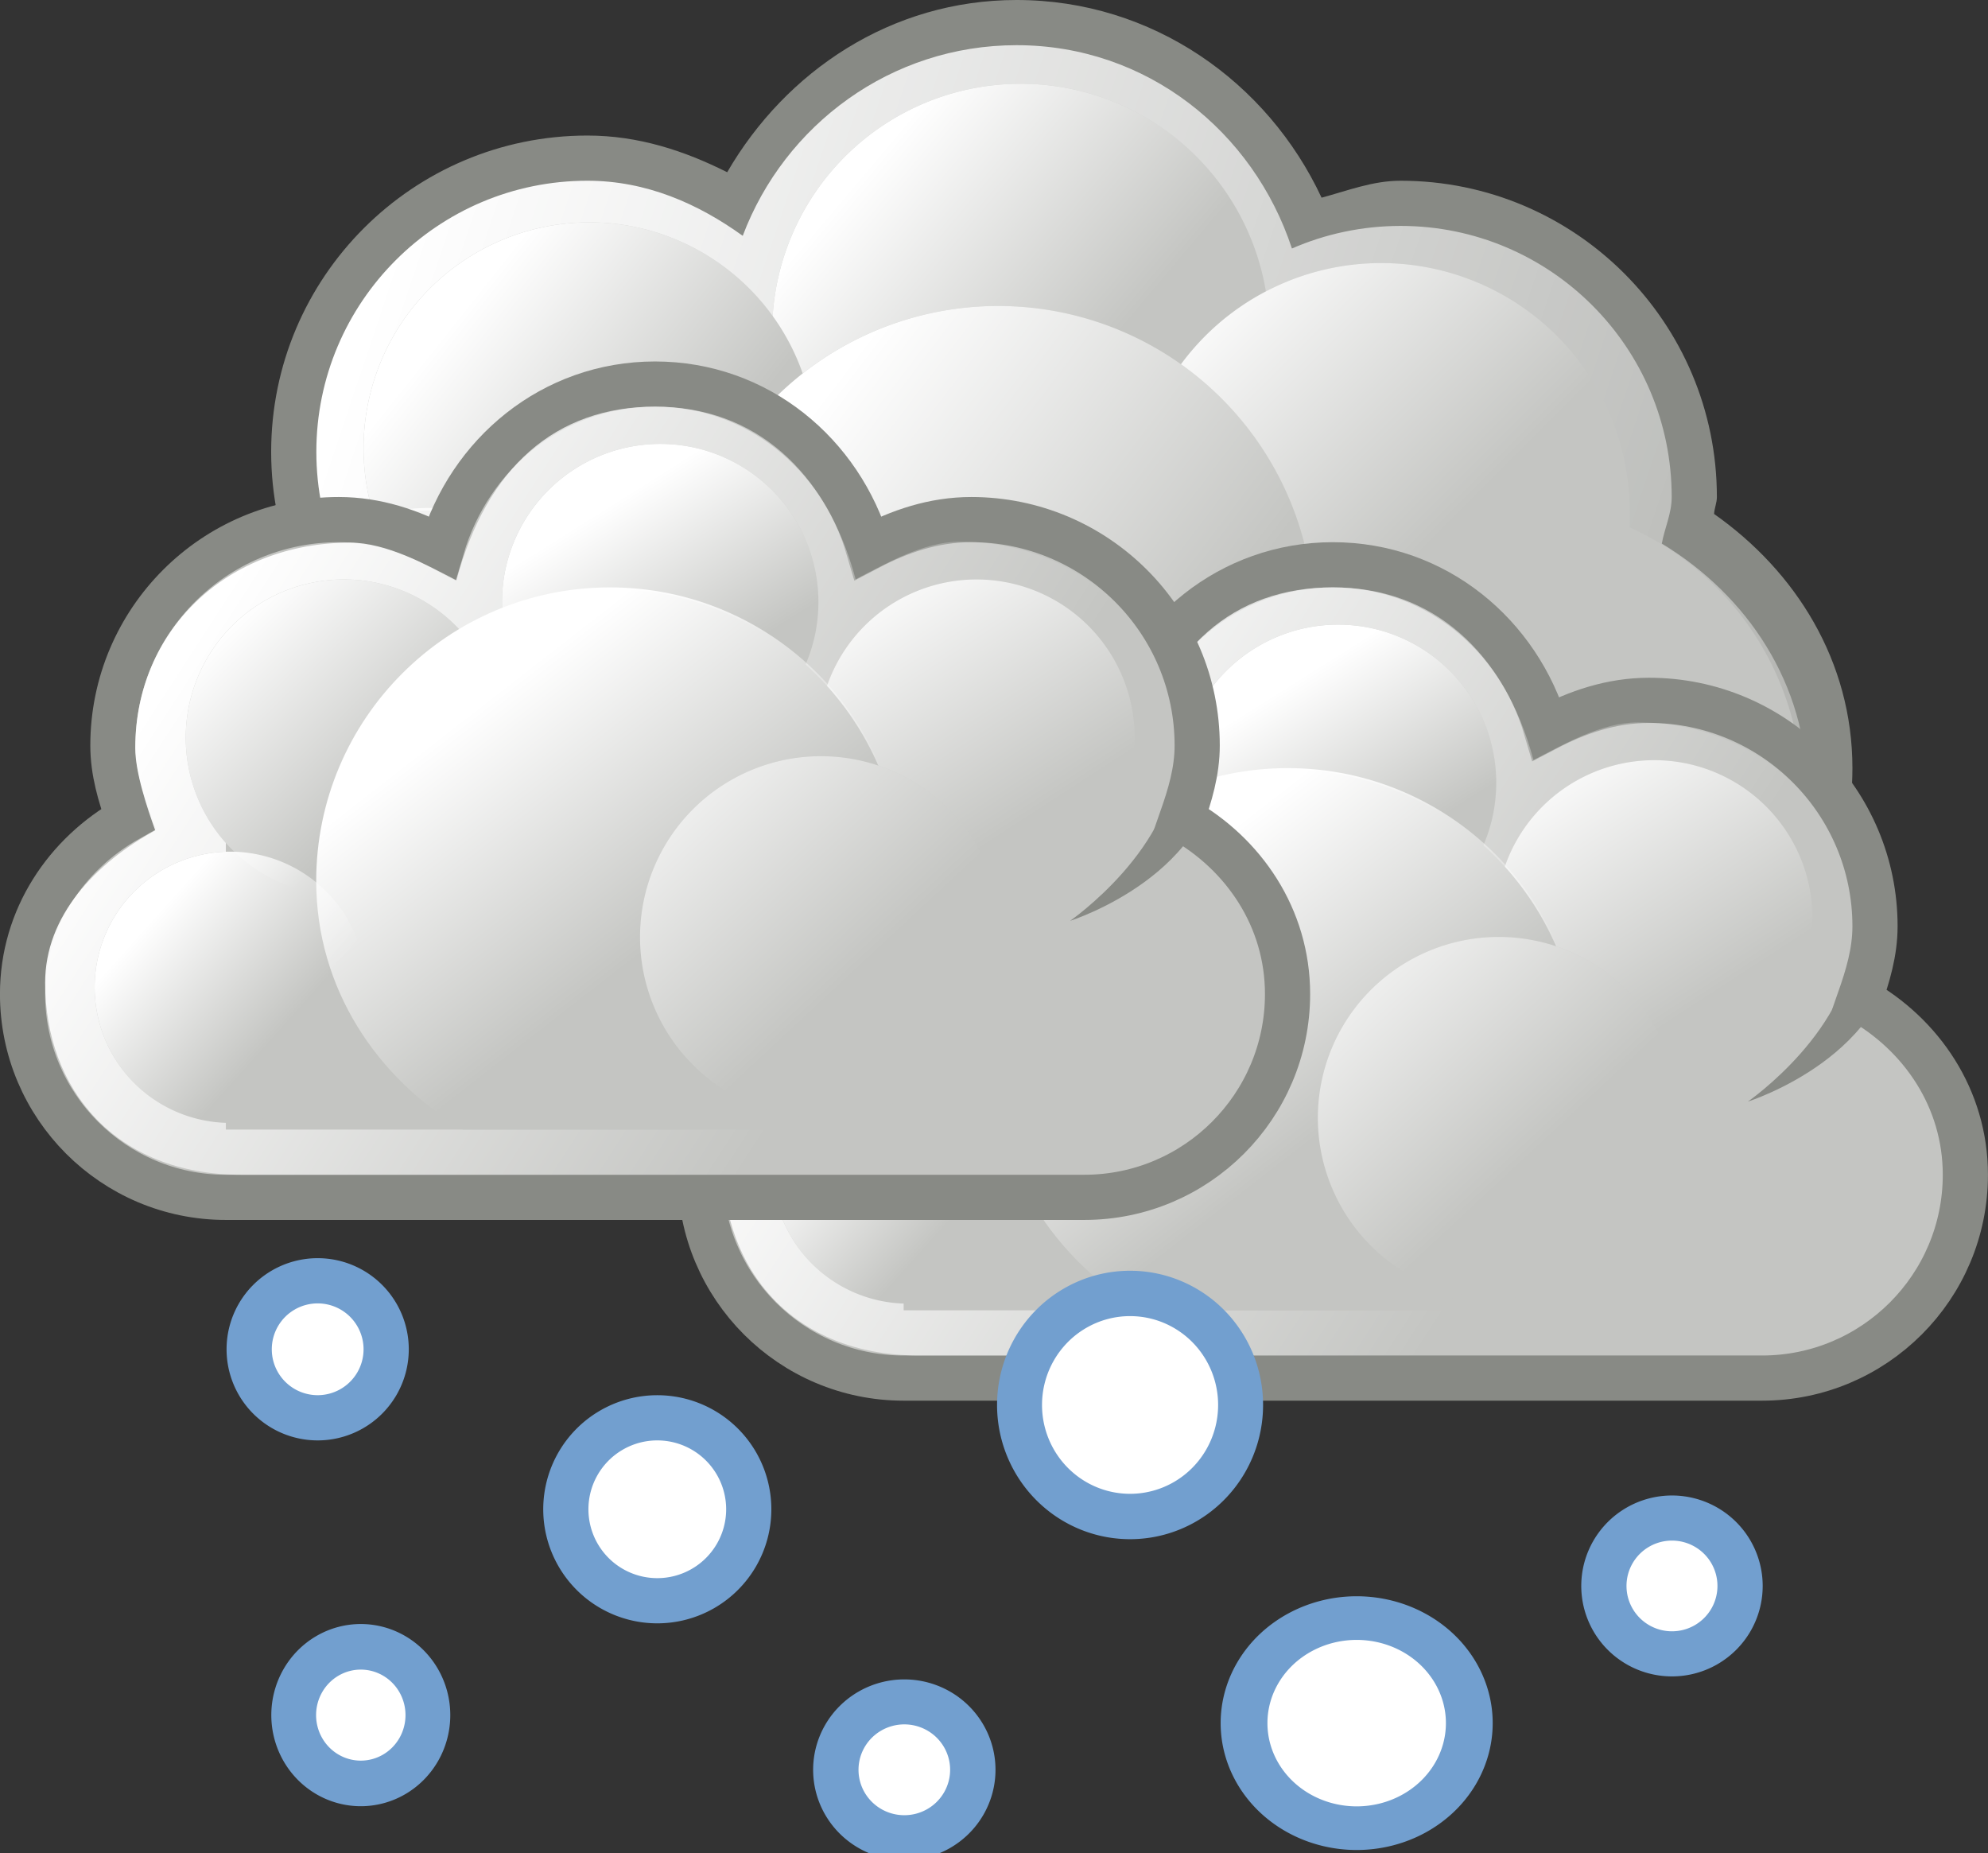 <?xml version="1.0" encoding="UTF-8" standalone="no"?>
<!-- Created with Inkscape (http://www.inkscape.org/) -->
<svg
   xmlns:svg="http://www.w3.org/2000/svg"
   xmlns="http://www.w3.org/2000/svg"
   xmlns:xlink="http://www.w3.org/1999/xlink"
   version="1.0"
   width="44.003"
   height="41.018"
   id="svg13634">
  <rect width="100%" height="100%" fill="#333333" stroke="none"/>
  <defs
     id="defs13636">
    <linearGradient
       x1="284.802"
       y1="-441.233"
       x2="288.9"
       y2="-436.831"
       id="linearGradient10630"
       xlink:href="#linearGradient6538"
       gradientUnits="userSpaceOnUse" />
    <linearGradient
       x1="286.666"
       y1="-439.484"
       x2="289.766"
       y2="-436.707"
       id="linearGradient10628"
       xlink:href="#linearGradient6549"
       gradientUnits="userSpaceOnUse" />
    <linearGradient
       x1="275.942"
       y1="-437.105"
       x2="279.975"
       y2="-431.918"
       id="linearGradient10626"
       xlink:href="#linearGradient6527"
       gradientUnits="userSpaceOnUse" />
    <linearGradient
       x1="285.941"
       y1="-439.939"
       x2="289.391"
       y2="-436.443"
       id="linearGradient10624"
       xlink:href="#linearGradient6538"
       gradientUnits="userSpaceOnUse" />
    <linearGradient
       x1="286.512"
       y1="-441.291"
       x2="289.854"
       y2="-436.145"
       id="linearGradient10622"
       xlink:href="#linearGradient6513"
       gradientUnits="userSpaceOnUse" />
    <linearGradient
       x1="287.517"
       y1="-439.753"
       x2="289.676"
       y2="-436.322"
       id="linearGradient10620"
       xlink:href="#linearGradient6497"
       gradientUnits="userSpaceOnUse" />
    <linearGradient
       x1="271.022"
       y1="-441.052"
       x2="285.029"
       y2="-431.97"
       id="linearGradient10618"
       xlink:href="#linearGradient6470"
       gradientUnits="userSpaceOnUse" />
    <linearGradient
       x1="284.802"
       y1="-441.233"
       x2="288.9"
       y2="-436.831"
       id="linearGradient10616"
       xlink:href="#linearGradient6538"
       gradientUnits="userSpaceOnUse" />
    <linearGradient
       id="linearGradient6549">
      <stop
         style="stop-color:white;stop-opacity:1"
         offset="0"
         id="stop6551" />
      <stop
         style="stop-color:white;stop-opacity:0"
         offset="1"
         id="stop6553" />
    </linearGradient>
    <linearGradient
       x1="286.666"
       y1="-439.484"
       x2="289.766"
       y2="-436.707"
       id="linearGradient10614"
       xlink:href="#linearGradient6549"
       gradientUnits="userSpaceOnUse" />
    <linearGradient
       id="linearGradient6527">
      <stop
         style="stop-color:white;stop-opacity:1"
         offset="0"
         id="stop6530" />
      <stop
         style="stop-color:white;stop-opacity:0"
         offset="1"
         id="stop6532" />
    </linearGradient>
    <linearGradient
       x1="275.942"
       y1="-437.105"
       x2="279.975"
       y2="-431.918"
       id="linearGradient10612"
       xlink:href="#linearGradient6527"
       gradientUnits="userSpaceOnUse" />
    <linearGradient
       id="linearGradient6538">
      <stop
         style="stop-color:white;stop-opacity:1"
         offset="0"
         id="stop6540" />
      <stop
         style="stop-color:white;stop-opacity:0"
         offset="1"
         id="stop6542" />
    </linearGradient>
    <linearGradient
       x1="285.941"
       y1="-439.939"
       x2="289.391"
       y2="-436.443"
       id="linearGradient10610"
       xlink:href="#linearGradient6538"
       gradientUnits="userSpaceOnUse" />
    <linearGradient
       id="linearGradient6513">
      <stop
         style="stop-color:white;stop-opacity:1"
         offset="0"
         id="stop6515" />
      <stop
         style="stop-color:white;stop-opacity:0"
         offset="1"
         id="stop6517" />
    </linearGradient>
    <linearGradient
       x1="286.512"
       y1="-441.291"
       x2="289.854"
       y2="-436.145"
       id="linearGradient10608"
       xlink:href="#linearGradient6513"
       gradientUnits="userSpaceOnUse" />
    <linearGradient
       id="linearGradient6497">
      <stop
         style="stop-color:white;stop-opacity:1"
         offset="0"
         id="stop6499" />
      <stop
         style="stop-color:white;stop-opacity:0"
         offset="1"
         id="stop6501" />
    </linearGradient>
    <linearGradient
       x1="287.517"
       y1="-439.753"
       x2="289.676"
       y2="-436.322"
       id="linearGradient10606"
       xlink:href="#linearGradient6497"
       gradientUnits="userSpaceOnUse" />
    <linearGradient
       id="linearGradient6470">
      <stop
         style="stop-color:white;stop-opacity:1"
         offset="0"
         id="stop6472" />
      <stop
         style="stop-color:white;stop-opacity:0"
         offset="1"
         id="stop6474" />
    </linearGradient>
    <linearGradient
       x1="271.022"
       y1="-441.052"
       x2="285.029"
       y2="-431.97"
       id="linearGradient10604"
       xlink:href="#linearGradient6470"
       gradientUnits="userSpaceOnUse" />
    <linearGradient
       id="linearGradient7834">
      <stop
         style="stop-color:white;stop-opacity:1"
         offset="0"
         id="stop7836" />
      <stop
         style="stop-color:white;stop-opacity:0"
         offset="1"
         id="stop7838" />
    </linearGradient>
    <linearGradient
       x1="-156.29"
       y1="-100.534"
       x2="-153.098"
       y2="-96.545"
       id="linearGradient10602"
       xlink:href="#linearGradient7834"
       gradientUnits="userSpaceOnUse" />
    <linearGradient
       id="linearGradient8397">
      <stop
         style="stop-color:white;stop-opacity:1"
         offset="0"
         id="stop8400" />
      <stop
         style="stop-color:white;stop-opacity:0"
         offset="1"
         id="stop8402" />
    </linearGradient>
    <linearGradient
       x1="238.005"
       y1="-388.475"
       x2="245.655"
       y2="-382.645"
       id="linearGradient10600"
       xlink:href="#linearGradient8397"
       gradientUnits="userSpaceOnUse" />
    <linearGradient
       id="linearGradient8315">
      <stop
         style="stop-color:white;stop-opacity:1"
         offset="0"
         id="stop8317" />
      <stop
         style="stop-color:white;stop-opacity:0"
         offset="1"
         id="stop8319" />
    </linearGradient>
    <linearGradient
       x1="230.876"
       y1="-390.44"
       x2="235.257"
       y2="-386.959"
       id="linearGradient10598"
       xlink:href="#linearGradient8315"
       gradientUnits="userSpaceOnUse" />
    <linearGradient
       id="linearGradient8381">
      <stop
         style="stop-color:white;stop-opacity:1"
         offset="0"
         id="stop8383" />
      <stop
         style="stop-color:white;stop-opacity:0"
         offset="1"
         id="stop8385" />
    </linearGradient>
    <linearGradient
       x1="246.74"
       y1="-391.314"
       x2="252.698"
       y2="-385.352"
       id="linearGradient10596"
       xlink:href="#linearGradient8381"
       gradientUnits="userSpaceOnUse" />
    <linearGradient
       id="linearGradient8331">
      <stop
         style="stop-color:white;stop-opacity:1"
         offset="0"
         id="stop8333" />
      <stop
         style="stop-color:white;stop-opacity:0"
         offset="1"
         id="stop8335" />
    </linearGradient>
    <linearGradient
       x1="240.074"
       y1="-393.407"
       x2="245.827"
       y2="-388.55"
       id="linearGradient10594"
       xlink:href="#linearGradient8331"
       gradientUnits="userSpaceOnUse" />
    <linearGradient
       id="linearGradient8302">
      <stop
         style="stop-color:white;stop-opacity:1"
         offset="0"
         id="stop8304" />
      <stop
         style="stop-color:white;stop-opacity:0"
         offset="1"
         id="stop8306" />
    </linearGradient>
    <linearGradient
       x1="228.503"
       y1="-392.306"
       x2="278.915"
       y2="-375.38"
       id="linearGradient10592"
       xlink:href="#linearGradient8302"
       gradientUnits="userSpaceOnUse"
       gradientTransform="translate(122.023,102)" />
  </defs>
  <g
     transform="translate(-655.142,-497.567)"
     id="layer1">
    <g
       transform="translate(313.121,793.567)"
       id="g9947">
      <path
         d="M 364.523,-296 C 361.751,-296 359.415,-294.426 358.117,-292.188 C 357.172,-292.663 356.152,-293 355.023,-293 C 351.159,-293 348.023,-289.864 348.023,-286 C 348.023,-282.136 351.159,-279 355.023,-279 C 357.443,-279 359.453,-280.319 360.711,-282.188 C 361.845,-281.498 363.099,-281 364.523,-281 C 365.436,-281 366.276,-281.232 367.086,-281.531 C 367.595,-280.664 368.265,-279.952 369.086,-279.375 C 369.078,-279.245 369.023,-279.132 369.023,-279 C 369.023,-275.136 372.159,-272 376.023,-272 C 379.887,-272 383.023,-275.136 383.023,-279 C 383.023,-281.37 381.764,-283.358 379.961,-284.625 C 379.968,-284.755 380.023,-284.868 380.023,-285 C 380.023,-288.864 376.887,-292 373.023,-292 C 372.4,-292 371.848,-291.778 371.273,-291.625 C 370.078,-294.184 367.532,-296 364.523,-296 z "
         style="opacity:1;fill:#888a85;fill-opacity:1;stroke:none;stroke-width:1;stroke-linecap:butt;stroke-linejoin:miter;stroke-miterlimit:2;stroke-dasharray:none;stroke-dashoffset:0;stroke-opacity:1"
         id="path8718" />
      <path
         d="M 364.523,-295 C 361.743,-295 359.388,-293.238 358.461,-290.781 C 357.475,-291.491 356.329,-292 355.023,-292 C 351.711,-292 349.023,-289.312 349.023,-286 C 349.023,-282.688 351.711,-280 355.023,-280 C 357.451,-280 359.516,-281.456 360.461,-283.531 C 361.581,-282.614 362.963,-282 364.523,-282 C 365.598,-282 366.567,-282.319 367.461,-282.781 C 367.859,-281.781 368.562,-280.995 369.398,-280.344 C 369.218,-279.748 369.023,-279.154 369.023,-278.5 C 369.023,-274.912 371.935,-272 375.523,-272 C 379.111,-272 382.023,-274.912 382.023,-278.5 C 382.023,-280.861 380.689,-282.83 378.804,-283.969 C 378.867,-284.316 379.023,-284.635 379.023,-285 C 379.023,-288.312 376.335,-291 373.023,-291 C 372.17,-291 371.352,-290.821 370.617,-290.5 C 369.763,-293.094 367.402,-295 364.523,-295 z "
         style="opacity:1;fill:url(#linearGradient10592);fill-opacity:1;stroke:none;stroke-width:1;stroke-linecap:butt;stroke-linejoin:miter;stroke-miterlimit:2;stroke-dasharray:none;stroke-dashoffset:0;stroke-opacity:1"
         id="path8720" />
      <path
         d="M 248.548 -383.667 A 6.74 6.74 0 1 1  235.069,-383.667 A 6.74 6.74 0 1 1  248.548 -383.667 z"
         transform="matrix(0.964,0,0,0.964,142.311,91.526)"
         style="opacity:1;fill:#c4c5c2;fill-opacity:1;stroke:none;stroke-width:1;stroke-linecap:butt;stroke-linejoin:miter;stroke-miterlimit:2;stroke-dasharray:none;stroke-dashoffset:0;stroke-opacity:1"
         id="path8722" />
      <g
         transform="translate(122.023,102)"
         id="g8724">
        <path
           d="M 250.183 -389.301 A 6.231 6.231 0 1 1  237.72,-389.301 A 6.231 6.231 0 1 1  250.183 -389.301 z"
           transform="matrix(0.883,0,0,0.883,27.181,-46.891)"
           style="opacity:1;fill:#c4c5c2;fill-opacity:1;stroke:none;stroke-width:1;stroke-linecap:butt;stroke-linejoin:miter;stroke-miterlimit:2;stroke-dasharray:none;stroke-dashoffset:0;stroke-opacity:1"
           id="path8726" />
        <path
           d="M 250.183 -389.301 A 6.231 6.231 0 1 1  237.72,-389.301 A 6.231 6.231 0 1 1  250.183 -389.301 z"
           transform="matrix(0.883,0,0,0.883,27.181,-46.891)"
           style="opacity:1;fill:url(#linearGradient10594);fill-opacity:1;stroke:none;stroke-width:1;stroke-linecap:butt;stroke-linejoin:miter;stroke-miterlimit:2;stroke-dasharray:none;stroke-dashoffset:0;stroke-opacity:1"
           id="path8728" />
      </g>
      <g
         transform="translate(122.023,102)"
         id="g8730">
        <path
           d="M 257.254 -385.788 A 6.033 6.033 0 1 1  245.189,-385.788 A 6.033 6.033 0 1 1  257.254 -385.788 z"
           transform="matrix(0.912,0,0,0.912,21.454,-34.766)"
           style="opacity:1;fill:#c4c5c2;fill-opacity:1;stroke:none;stroke-width:1;stroke-linecap:butt;stroke-linejoin:miter;stroke-miterlimit:2;stroke-dasharray:none;stroke-dashoffset:0;stroke-opacity:1"
           id="path8732" />
        <path
           d="M 257.254 -385.788 A 6.033 6.033 0 1 1  245.189,-385.788 A 6.033 6.033 0 1 1  257.254 -385.788 z"
           transform="matrix(0.912,0,0,0.912,21.454,-34.766)"
           style="opacity:1;fill:url(#linearGradient10596);fill-opacity:1;stroke:none;stroke-width:1;stroke-linecap:butt;stroke-linejoin:miter;stroke-miterlimit:2;stroke-dasharray:none;stroke-dashoffset:0;stroke-opacity:1"
           id="path8734" />
      </g>
      <g
         transform="translate(122.023,102)"
         id="g8736">
        <path
           d="M 237.809 -387.887 A 4.375 4.375 0 1 1  229.058,-387.887 A 4.375 4.375 0 1 1  237.809 -387.887 z"
           transform="matrix(1.143,0,0,1.143,-33.768,55.277)"
           style="opacity:1;fill:#c4c5c2;fill-opacity:1;stroke:none;stroke-width:1;stroke-linecap:butt;stroke-linejoin:miter;stroke-miterlimit:2;stroke-dasharray:none;stroke-dashoffset:0;stroke-opacity:1"
           id="path8738" />
        <path
           d="M 237.809 -387.887 A 4.375 4.375 0 1 1  229.058,-387.887 A 4.375 4.375 0 1 1  237.809 -387.887 z"
           transform="matrix(1.143,0,0,1.143,-33.768,55.277)"
           style="opacity:1;fill:url(#linearGradient10598);fill-opacity:1;stroke:none;stroke-width:1;stroke-linecap:butt;stroke-linejoin:miter;stroke-miterlimit:2;stroke-dasharray:none;stroke-dashoffset:0;stroke-opacity:1"
           id="path8740" />
      </g>
      <g
         transform="translate(122.023,102)"
         id="g8742">
        <path
           d="M 248.548 -383.667 A 6.74 6.74 0 1 1  235.069,-383.667 A 6.74 6.74 0 1 1  248.548 -383.667 z"
           transform="matrix(1.039,0,0,1.039,-9.151,14.49)"
           style="opacity:1;fill:#c4c5c2;fill-opacity:1;stroke:none;stroke-width:1;stroke-linecap:butt;stroke-linejoin:miter;stroke-miterlimit:2;stroke-dasharray:none;stroke-dashoffset:0;stroke-opacity:1"
           id="path8744" />
        <path
           d="M 248.548 -383.667 A 6.74 6.74 0 1 1  235.069,-383.667 A 6.74 6.74 0 1 1  248.548 -383.667 z"
           transform="matrix(1.039,0,0,1.039,-9.151,14.49)"
           style="opacity:1;fill:url(#linearGradient10600);fill-opacity:1;stroke:none;stroke-width:1;stroke-linecap:butt;stroke-linejoin:miter;stroke-miterlimit:2;stroke-dasharray:none;stroke-dashoffset:0;stroke-opacity:1"
           id="path8746" />
      </g>
      <g
         transform="matrix(0.935,0,0,0.935,499.848,-187.616)"
         style="stroke:none"
         id="g8748">
        <path
           d="M -151.938 -96.938 A 3.125 3.125 0 1 1  -158.188,-96.938 A 3.125 3.125 0 1 1  -151.938 -96.938 z"
           transform="matrix(1.738,0,0,1.738,110.832,70.076)"
           style="opacity:1;fill:#c4c5c2;fill-opacity:1;stroke:none;stroke-width:0.331;stroke-linecap:butt;stroke-linejoin:miter;stroke-miterlimit:0;stroke-dasharray:none;stroke-dashoffset:0;stroke-opacity:1"
           id="path8750" />
        <path
           d="M -151.938 -96.938 A 3.125 3.125 0 1 1  -158.188,-96.938 A 3.125 3.125 0 1 1  -151.938 -96.938 z"
           transform="matrix(1.738,0,0,1.738,110.895,70.014)"
           style="opacity:1;fill:url(#linearGradient10602);fill-opacity:1;stroke:none;stroke-width:0.452;stroke-linecap:butt;stroke-linejoin:miter;stroke-miterlimit:0;stroke-dasharray:none;stroke-dashoffset:0;stroke-opacity:1"
           id="path8752" />
      </g>
      <g
         transform="translate(91.023,162)"
         id="g8798">
        <path
           d="M 280.5,-445.5 C 278.229,-445.5 276.39,-443.95 275.781,-441.875 C 275.088,-442.239 274.337,-442.5 273.5,-442.5 C 270.74,-442.5 268.5,-440.26 268.5,-437.5 C 268.5,-436.921 268.663,-436.392 268.844,-435.875 C 267.47,-435.104 266.5,-433.686 266.5,-432 C 266.5,-429.516 268.516,-427.5 271,-427.5 C 271.177,-427.5 289.823,-427.5 290,-427.5 C 292.484,-427.5 294.5,-429.516 294.5,-432 C 294.5,-433.686 293.53,-435.104 292.156,-435.875 C 292.337,-436.392 292.5,-436.921 292.5,-437.5 C 292.5,-440.26 290.26,-442.5 287.5,-442.5 C 286.663,-442.5 285.912,-442.239 285.219,-441.875 C 284.61,-443.95 282.771,-445.5 280.5,-445.5 z "
           style="fill:#c4c5c2;fill-opacity:1;stroke:#888a85;stroke-width:1;stroke-linecap:butt;stroke-linejoin:miter;stroke-miterlimit:2;stroke-dasharray:none;stroke-dashoffset:0;stroke-opacity:1"
           id="path8800" />
        <path
           d="M 280.5,-445 C 278.31,-445 276.776,-443.664 276.104,-441.156 C 275.436,-441.5 274.557,-441.99 273.75,-441.99 C 271.033,-441.99 268.995,-440.051 268.995,-437.444 C 268.995,-436.898 269.262,-436.111 269.437,-435.622 C 268.112,-434.894 267,-433.732 267,-432.25 C 267,-429.904 268.546,-428 271.339,-428 C 271.51,-428 289.49,-428 289.661,-428 C 292.432,-428 294,-429.904 294,-432.25 C 294,-433.842 292.888,-434.916 291.563,-435.644 C 291.738,-436.133 292.027,-436.898 292.027,-437.444 C 292.027,-440.051 289.911,-442.012 287.25,-442.012 C 286.443,-442.012 285.608,-441.522 284.94,-441.179 C 284.291,-443.6 282.69,-445 280.5,-445 z "
           style="opacity:1;fill:url(#linearGradient10604);fill-opacity:1;stroke:none;stroke-width:1;stroke-linecap:butt;stroke-linejoin:miter;stroke-miterlimit:2;stroke-dasharray:none;stroke-dashoffset:0;stroke-opacity:1"
           id="path8802" />
        <g
           id="g8804">
          <path
             d="M 291.688 -437.594 A 3.312 3.312 0 1 1  285.062,-437.594 A 3.312 3.312 0 1 1  291.688 -437.594 z"
             transform="matrix(1.057,0,0,1.057,-24.198,21.863)"
             style="opacity:1;fill:#c4c5c2;fill-opacity:1;stroke:none;stroke-width:1;stroke-linecap:butt;stroke-linejoin:miter;stroke-miterlimit:2;stroke-dasharray:none;stroke-dashoffset:0;stroke-opacity:1"
             id="path8806" />
          <path
             d="M 291.688 -437.594 A 3.312 3.312 0 1 1  285.062,-437.594 A 3.312 3.312 0 1 1  291.688 -437.594 z"
             transform="matrix(1.057,0,0,1.057,-24.198,21.863)"
             style="opacity:1;fill:url(#linearGradient10606);fill-opacity:1;stroke:none;stroke-width:1;stroke-linecap:butt;stroke-linejoin:miter;stroke-miterlimit:2;stroke-dasharray:none;stroke-dashoffset:0;stroke-opacity:1"
             id="path8808" />
        </g>
        <rect
           width="20"
           height="9"
           x="271"
           y="-438"
           style="opacity:1;fill:#c4c5c2;fill-opacity:1;stroke:none;stroke-width:1;stroke-linecap:butt;stroke-linejoin:miter;stroke-miterlimit:2;stroke-dasharray:none;stroke-dashoffset:0;stroke-opacity:1"
           id="rect8810" />
        <path
           d="M 291.688 -437.594 A 3.312 3.312 0 1 1  285.062,-437.594 A 3.312 3.312 0 1 1  291.688 -437.594 z"
           transform="matrix(0.906,0,0,0.906,9.83,-35.689)"
           style="opacity:1;fill:#c4c5c2;fill-opacity:1;stroke:none;stroke-width:1;stroke-linecap:butt;stroke-linejoin:miter;stroke-miterlimit:2;stroke-dasharray:none;stroke-dashoffset:0;stroke-opacity:1"
           id="path8812" />
        <g
           id="g8814">
          <path
             d="M 291.688 -437.594 A 3.312 3.312 0 1 1  285.062,-437.594 A 3.312 3.312 0 1 1  291.688 -437.594 z"
             transform="matrix(1.057,0,0,1.057,-17.198,24.863)"
             style="opacity:1;fill:#c4c5c2;fill-opacity:1;stroke:none;stroke-width:1;stroke-linecap:butt;stroke-linejoin:miter;stroke-miterlimit:2;stroke-dasharray:none;stroke-dashoffset:0;stroke-opacity:1"
             id="path8816" />
          <path
             d="M 291.688 -437.594 A 3.312 3.312 0 1 1  285.062,-437.594 A 3.312 3.312 0 1 1  291.688 -437.594 z"
             transform="matrix(1.057,0,0,1.057,-17.198,24.863)"
             style="opacity:1;fill:url(#linearGradient10608);fill-opacity:1;stroke:none;stroke-width:1;stroke-linecap:butt;stroke-linejoin:miter;stroke-miterlimit:2;stroke-dasharray:none;stroke-dashoffset:0;stroke-opacity:1"
             id="path8818" />
        </g>
        <g
           id="g8820">
          <path
             d="M 291.688 -437.594 A 3.312 3.312 0 1 1  285.062,-437.594 A 3.312 3.312 0 1 1  291.688 -437.594 z"
             transform="matrix(1.057,0,0,1.057,-31.198,24.863)"
             style="opacity:1;fill:#c4c5c2;fill-opacity:1;stroke:none;stroke-width:1;stroke-linecap:butt;stroke-linejoin:miter;stroke-miterlimit:2;stroke-dasharray:none;stroke-dashoffset:0;stroke-opacity:1"
             id="path8822" />
          <path
             d="M 291.688 -437.594 A 3.312 3.312 0 1 1  285.062,-437.594 A 3.312 3.312 0 1 1  291.688 -437.594 z"
             transform="matrix(1.057,0,0,1.057,-31.198,24.863)"
             style="opacity:1;fill:url(#linearGradient10610);fill-opacity:1;stroke:none;stroke-width:1;stroke-linecap:butt;stroke-linejoin:miter;stroke-miterlimit:2;stroke-dasharray:none;stroke-dashoffset:0;stroke-opacity:1"
             id="path8824" />
        </g>
        <g
           transform="translate(-1,0)"
           id="g8826">
          <path
             d="M 280.469,-440.969 C 276.889,-440.969 274,-438.048 274,-434.469 C 274,-432.098 275.349,-430.131 277.25,-429 L 283.719,-429 C 285.619,-430.131 286.969,-432.129 286.969,-434.5 C 286.969,-438.079 284.048,-440.969 280.469,-440.969 z "
             style="opacity:1;fill:#c4c5c2;fill-opacity:1;stroke:none;stroke-width:1;stroke-linecap:butt;stroke-linejoin:miter;stroke-miterlimit:2;stroke-dasharray:none;stroke-dashoffset:0;stroke-opacity:1"
             id="path8828" />
          <path
             d="M 280.5,-441 C 276.912,-441 274,-438.088 274,-434.5 C 274,-432.124 275.345,-430.134 277.25,-429 L 283.75,-429 C 285.655,-430.134 287,-432.124 287,-434.5 C 287,-438.088 284.088,-441 280.5,-441 z "
             style="opacity:1;fill:url(#linearGradient10612);fill-opacity:1;stroke:none;stroke-width:1;stroke-linecap:butt;stroke-linejoin:miter;stroke-miterlimit:2;stroke-dasharray:none;stroke-dashoffset:0;stroke-opacity:1"
             id="path8830" />
        </g>
        <path
           d="M 291.688 -437.594 A 3.312 3.312 0 1 1  285.062,-437.594 A 3.312 3.312 0 1 1  291.688 -437.594 z"
           transform="matrix(0.906,0,0,0.906,9.83,-35.689)"
           style="opacity:1;fill:url(#linearGradient10614);fill-opacity:1;stroke:none;stroke-width:1;stroke-linecap:butt;stroke-linejoin:miter;stroke-miterlimit:2;stroke-dasharray:none;stroke-dashoffset:0;stroke-opacity:1"
           id="path8832" />
        <path
           d="M 292.956,-437.334 C 292.955,-434.649 289.687,-433.62 289.687,-433.62 C 289.687,-433.62 292.036,-435.246 292.024,-437.325 C 292.024,-437.325 292.956,-437.334 292.956,-437.334 z "
           style="fill:#888a85;fill-opacity:1;fill-rule:evenodd;stroke:none;stroke-width:1px;stroke-linecap:butt;stroke-linejoin:miter;stroke-opacity:1"
           id="path8834" />
        <g
           transform="matrix(1.143,0,0,1.143,-28.571,67)"
           id="g8836">
          <path
             d="M 291.688 -437.594 A 3.312 3.312 0 1 1  285.062,-437.594 A 3.312 3.312 0 1 1  291.688 -437.594 z"
             transform="matrix(1.057,0,0,1.057,-31.198,24.863)"
             style="opacity:1;fill:#c4c5c2;fill-opacity:1;stroke:none;stroke-width:1;stroke-linecap:butt;stroke-linejoin:miter;stroke-miterlimit:2;stroke-dasharray:none;stroke-dashoffset:0;stroke-opacity:1"
             id="path8838" />
          <path
             d="M 291.688 -437.594 A 3.312 3.312 0 1 1  285.062,-437.594 A 3.312 3.312 0 1 1  291.688 -437.594 z"
             transform="matrix(1.057,0,0,1.057,-31.198,24.863)"
             style="opacity:1;fill:url(#linearGradient10616);fill-opacity:1;stroke:none;stroke-width:1;stroke-linecap:butt;stroke-linejoin:miter;stroke-miterlimit:2;stroke-dasharray:none;stroke-dashoffset:0;stroke-opacity:1"
             id="path8840" />
        </g>
      </g>
      <g
         transform="translate(76.02,158)"
         id="g8754">
        <path
           d="M 280.5,-445.5 C 278.229,-445.5 276.39,-443.95 275.781,-441.875 C 275.088,-442.239 274.337,-442.5 273.5,-442.5 C 270.74,-442.5 268.5,-440.26 268.5,-437.5 C 268.5,-436.921 268.663,-436.392 268.844,-435.875 C 267.47,-435.104 266.5,-433.686 266.5,-432 C 266.5,-429.516 268.516,-427.5 271,-427.5 C 271.177,-427.5 289.823,-427.5 290,-427.5 C 292.484,-427.5 294.5,-429.516 294.5,-432 C 294.5,-433.686 293.53,-435.104 292.156,-435.875 C 292.337,-436.392 292.5,-436.921 292.5,-437.5 C 292.5,-440.26 290.26,-442.5 287.5,-442.5 C 286.663,-442.5 285.912,-442.239 285.219,-441.875 C 284.61,-443.95 282.771,-445.5 280.5,-445.5 z "
           style="fill:#c4c5c2;fill-opacity:1;stroke:#888a85;stroke-width:1;stroke-linecap:butt;stroke-linejoin:miter;stroke-miterlimit:2;stroke-dasharray:none;stroke-dashoffset:0;stroke-opacity:1"
           id="path8756" />
        <path
           d="M 280.5,-445 C 278.31,-445 276.776,-443.664 276.104,-441.156 C 275.436,-441.5 274.557,-441.99 273.75,-441.99 C 271.033,-441.99 268.995,-440.051 268.995,-437.444 C 268.995,-436.898 269.262,-436.111 269.437,-435.622 C 268.112,-434.894 267,-433.732 267,-432.25 C 267,-429.904 268.546,-428 271.339,-428 C 271.51,-428 289.49,-428 289.661,-428 C 292.432,-428 294,-429.904 294,-432.25 C 294,-433.842 292.888,-434.916 291.563,-435.644 C 291.738,-436.133 292.027,-436.898 292.027,-437.444 C 292.027,-440.051 289.911,-442.012 287.25,-442.012 C 286.443,-442.012 285.608,-441.522 284.94,-441.179 C 284.291,-443.6 282.69,-445 280.5,-445 z "
           style="opacity:1;fill:url(#linearGradient10618);fill-opacity:1;stroke:none;stroke-width:1;stroke-linecap:butt;stroke-linejoin:miter;stroke-miterlimit:2;stroke-dasharray:none;stroke-dashoffset:0;stroke-opacity:1"
           id="path8758" />
        <g
           id="g8760">
          <path
             d="M 291.688 -437.594 A 3.312 3.312 0 1 1  285.062,-437.594 A 3.312 3.312 0 1 1  291.688 -437.594 z"
             transform="matrix(1.057,0,0,1.057,-24.198,21.863)"
             style="opacity:1;fill:#c4c5c2;fill-opacity:1;stroke:none;stroke-width:1;stroke-linecap:butt;stroke-linejoin:miter;stroke-miterlimit:2;stroke-dasharray:none;stroke-dashoffset:0;stroke-opacity:1"
             id="path8762" />
          <path
             d="M 291.688 -437.594 A 3.312 3.312 0 1 1  285.062,-437.594 A 3.312 3.312 0 1 1  291.688 -437.594 z"
             transform="matrix(1.057,0,0,1.057,-24.198,21.863)"
             style="opacity:1;fill:url(#linearGradient10620);fill-opacity:1;stroke:none;stroke-width:1;stroke-linecap:butt;stroke-linejoin:miter;stroke-miterlimit:2;stroke-dasharray:none;stroke-dashoffset:0;stroke-opacity:1"
             id="path8764" />
        </g>
        <rect
           width="20"
           height="9"
           x="271"
           y="-438"
           style="opacity:1;fill:#c4c5c2;fill-opacity:1;stroke:none;stroke-width:1;stroke-linecap:butt;stroke-linejoin:miter;stroke-miterlimit:2;stroke-dasharray:none;stroke-dashoffset:0;stroke-opacity:1"
           id="rect8766" />
        <path
           d="M 291.688 -437.594 A 3.312 3.312 0 1 1  285.062,-437.594 A 3.312 3.312 0 1 1  291.688 -437.594 z"
           transform="matrix(0.906,0,0,0.906,9.83,-35.689)"
           style="opacity:1;fill:#c4c5c2;fill-opacity:1;stroke:none;stroke-width:1;stroke-linecap:butt;stroke-linejoin:miter;stroke-miterlimit:2;stroke-dasharray:none;stroke-dashoffset:0;stroke-opacity:1"
           id="path8768" />
        <g
           id="g8770">
          <path
             d="M 291.688 -437.594 A 3.312 3.312 0 1 1  285.062,-437.594 A 3.312 3.312 0 1 1  291.688 -437.594 z"
             transform="matrix(1.057,0,0,1.057,-17.198,24.863)"
             style="opacity:1;fill:#c4c5c2;fill-opacity:1;stroke:none;stroke-width:1;stroke-linecap:butt;stroke-linejoin:miter;stroke-miterlimit:2;stroke-dasharray:none;stroke-dashoffset:0;stroke-opacity:1"
             id="path8772" />
          <path
             d="M 291.688 -437.594 A 3.312 3.312 0 1 1  285.062,-437.594 A 3.312 3.312 0 1 1  291.688 -437.594 z"
             transform="matrix(1.057,0,0,1.057,-17.198,24.863)"
             style="opacity:1;fill:url(#linearGradient10622);fill-opacity:1;stroke:none;stroke-width:1;stroke-linecap:butt;stroke-linejoin:miter;stroke-miterlimit:2;stroke-dasharray:none;stroke-dashoffset:0;stroke-opacity:1"
             id="path8774" />
        </g>
        <g
           id="g8776">
          <path
             d="M 291.688 -437.594 A 3.312 3.312 0 1 1  285.062,-437.594 A 3.312 3.312 0 1 1  291.688 -437.594 z"
             transform="matrix(1.057,0,0,1.057,-31.198,24.863)"
             style="opacity:1;fill:#c4c5c2;fill-opacity:1;stroke:none;stroke-width:1;stroke-linecap:butt;stroke-linejoin:miter;stroke-miterlimit:2;stroke-dasharray:none;stroke-dashoffset:0;stroke-opacity:1"
             id="path8778" />
          <path
             d="M 291.688 -437.594 A 3.312 3.312 0 1 1  285.062,-437.594 A 3.312 3.312 0 1 1  291.688 -437.594 z"
             transform="matrix(1.057,0,0,1.057,-31.198,24.863)"
             style="opacity:1;fill:url(#linearGradient10624);fill-opacity:1;stroke:none;stroke-width:1;stroke-linecap:butt;stroke-linejoin:miter;stroke-miterlimit:2;stroke-dasharray:none;stroke-dashoffset:0;stroke-opacity:1"
             id="path8780" />
        </g>
        <g
           transform="translate(-1,0)"
           id="g8782">
          <path
             d="M 280.469,-440.969 C 276.889,-440.969 274,-438.048 274,-434.469 C 274,-432.098 275.349,-430.131 277.25,-429 L 283.719,-429 C 285.619,-430.131 286.969,-432.129 286.969,-434.5 C 286.969,-438.079 284.048,-440.969 280.469,-440.969 z "
             style="opacity:1;fill:#c4c5c2;fill-opacity:1;stroke:none;stroke-width:1;stroke-linecap:butt;stroke-linejoin:miter;stroke-miterlimit:2;stroke-dasharray:none;stroke-dashoffset:0;stroke-opacity:1"
             id="path8784" />
          <path
             d="M 280.5,-441 C 276.912,-441 274,-438.088 274,-434.5 C 274,-432.124 275.345,-430.134 277.25,-429 L 283.75,-429 C 285.655,-430.134 287,-432.124 287,-434.5 C 287,-438.088 284.088,-441 280.5,-441 z "
             style="opacity:1;fill:url(#linearGradient10626);fill-opacity:1;stroke:none;stroke-width:1;stroke-linecap:butt;stroke-linejoin:miter;stroke-miterlimit:2;stroke-dasharray:none;stroke-dashoffset:0;stroke-opacity:1"
             id="path8786" />
        </g>
        <path
           d="M 291.688 -437.594 A 3.312 3.312 0 1 1  285.062,-437.594 A 3.312 3.312 0 1 1  291.688 -437.594 z"
           transform="matrix(0.906,0,0,0.906,9.83,-35.689)"
           style="opacity:1;fill:url(#linearGradient10628);fill-opacity:1;stroke:none;stroke-width:1;stroke-linecap:butt;stroke-linejoin:miter;stroke-miterlimit:2;stroke-dasharray:none;stroke-dashoffset:0;stroke-opacity:1"
           id="path8788" />
        <path
           d="M 292.956,-437.334 C 292.955,-434.649 289.687,-433.62 289.687,-433.62 C 289.687,-433.62 292.036,-435.246 292.024,-437.325 C 292.024,-437.325 292.956,-437.334 292.956,-437.334 z "
           style="fill:#888a85;fill-opacity:1;fill-rule:evenodd;stroke:none;stroke-width:1px;stroke-linecap:butt;stroke-linejoin:miter;stroke-opacity:1"
           id="path8790" />
        <g
           transform="matrix(1.143,0,0,1.143,-28.571,67)"
           id="g8792">
          <path
             d="M 291.688 -437.594 A 3.312 3.312 0 1 1  285.062,-437.594 A 3.312 3.312 0 1 1  291.688 -437.594 z"
             transform="matrix(1.057,0,0,1.057,-31.198,24.863)"
             style="opacity:1;fill:#c4c5c2;fill-opacity:1;stroke:none;stroke-width:1;stroke-linecap:butt;stroke-linejoin:miter;stroke-miterlimit:2;stroke-dasharray:none;stroke-dashoffset:0;stroke-opacity:1"
             id="path8794" />
          <path
             d="M 291.688 -437.594 A 3.312 3.312 0 1 1  285.062,-437.594 A 3.312 3.312 0 1 1  291.688 -437.594 z"
             transform="matrix(1.057,0,0,1.057,-31.198,24.863)"
             style="opacity:1;fill:url(#linearGradient10630);fill-opacity:1;stroke:none;stroke-width:1;stroke-linecap:butt;stroke-linejoin:miter;stroke-miterlimit:2;stroke-dasharray:none;stroke-dashoffset:0;stroke-opacity:1"
             id="path8796" />
        </g>
      </g>
    </g>
    <g
       transform="translate(490.159,717.582)"
       id="g12157">
      <path
         d="M 31.82 -316.779 A 2.21 2.21 0 1 1  27.4,-316.779 A 2.21 2.21 0 1 1  31.82 -316.779 z"
         transform="matrix(0.686,0,0,0.686,151.702,27.158)"
         style="opacity:1;fill:white;fill-opacity:1;stroke:#729fcf;stroke-width:1.459;stroke-linecap:butt;stroke-linejoin:miter;stroke-miterlimit:0;stroke-dasharray:none;stroke-dashoffset:0;stroke-opacity:1"
         id="path12159" />
      <path
         d="M 31.82 -316.779 A 2.21 2.21 0 1 1  27.4,-316.779 A 2.21 2.21 0 1 1  31.82 -316.779 z"
         transform="matrix(0.916,0,0,0.916,152.409,103.558)"
         style="opacity:1;fill:white;fill-opacity:1;stroke:#729fcf;stroke-width:1.092;stroke-linecap:butt;stroke-linejoin:miter;stroke-miterlimit:0;stroke-dasharray:none;stroke-dashoffset:0;stroke-opacity:1"
         id="path12161" />
      <path
         d="M 31.82 -316.779 A 2.21 2.21 0 1 1  27.4,-316.779 A 2.21 2.21 0 1 1  31.82 -316.779 z"
         transform="matrix(0.672,0,0,0.684,153.071,34.621)"
         style="opacity:1;fill:white;fill-opacity:1;stroke:#729fcf;stroke-width:1.475;stroke-linecap:butt;stroke-linejoin:miter;stroke-miterlimit:0;stroke-dasharray:none;stroke-dashoffset:0;stroke-opacity:1"
         id="path12163" />
      <path
         d="M 31.82 -316.779 A 2.21 2.21 0 1 1  27.4,-316.779 A 2.21 2.21 0 1 1  31.82 -316.779 z"
         transform="matrix(0.682,0,0,0.68,181.797,30.495)"
         style="opacity:1;fill:white;fill-opacity:1;stroke:#729fcf;stroke-width:1.468;stroke-linecap:butt;stroke-linejoin:miter;stroke-miterlimit:0;stroke-dasharray:none;stroke-dashoffset:0;stroke-opacity:1"
         id="path12165" />
      <path
         d="M 31.82 -316.779 A 2.21 2.21 0 1 1  27.4,-316.779 A 2.21 2.21 0 1 1  31.82 -316.779 z"
         transform="matrix(1.107,0,0,1.117,157.218,164.922)"
         style="opacity:1;fill:white;fill-opacity:1;stroke:#729fcf;stroke-width:0.899;stroke-linecap:butt;stroke-linejoin:miter;stroke-miterlimit:0;stroke-dasharray:none;stroke-dashoffset:0;stroke-opacity:1"
         id="path12167" />
      <path
         d="M 31.82 -316.779 A 2.21 2.21 0 1 1  27.4,-316.779 A 2.21 2.21 0 1 1  31.82 -316.779 z"
         transform="matrix(1.128,0,0,1.052,161.612,151.373)"
         style="opacity:1;fill:white;fill-opacity:1;stroke:#729fcf;stroke-width:0.918;stroke-linecap:butt;stroke-linejoin:miter;stroke-miterlimit:0;stroke-dasharray:none;stroke-dashoffset:0;stroke-opacity:1"
         id="path12169" />
      <path
         d="M 31.82 -316.779 A 2.21 2.21 0 1 1  27.4,-316.779 A 2.21 2.21 0 1 1  31.82 -316.779 z"
         transform="matrix(0.686,0,0,0.68,164.687,34.564)"
         style="opacity:1;fill:white;fill-opacity:1;stroke:#729fcf;stroke-width:1.464;stroke-linecap:butt;stroke-linejoin:miter;stroke-miterlimit:0;stroke-dasharray:none;stroke-dashoffset:0;stroke-opacity:1"
         id="path12171" />
    </g>
  </g>
</svg>
